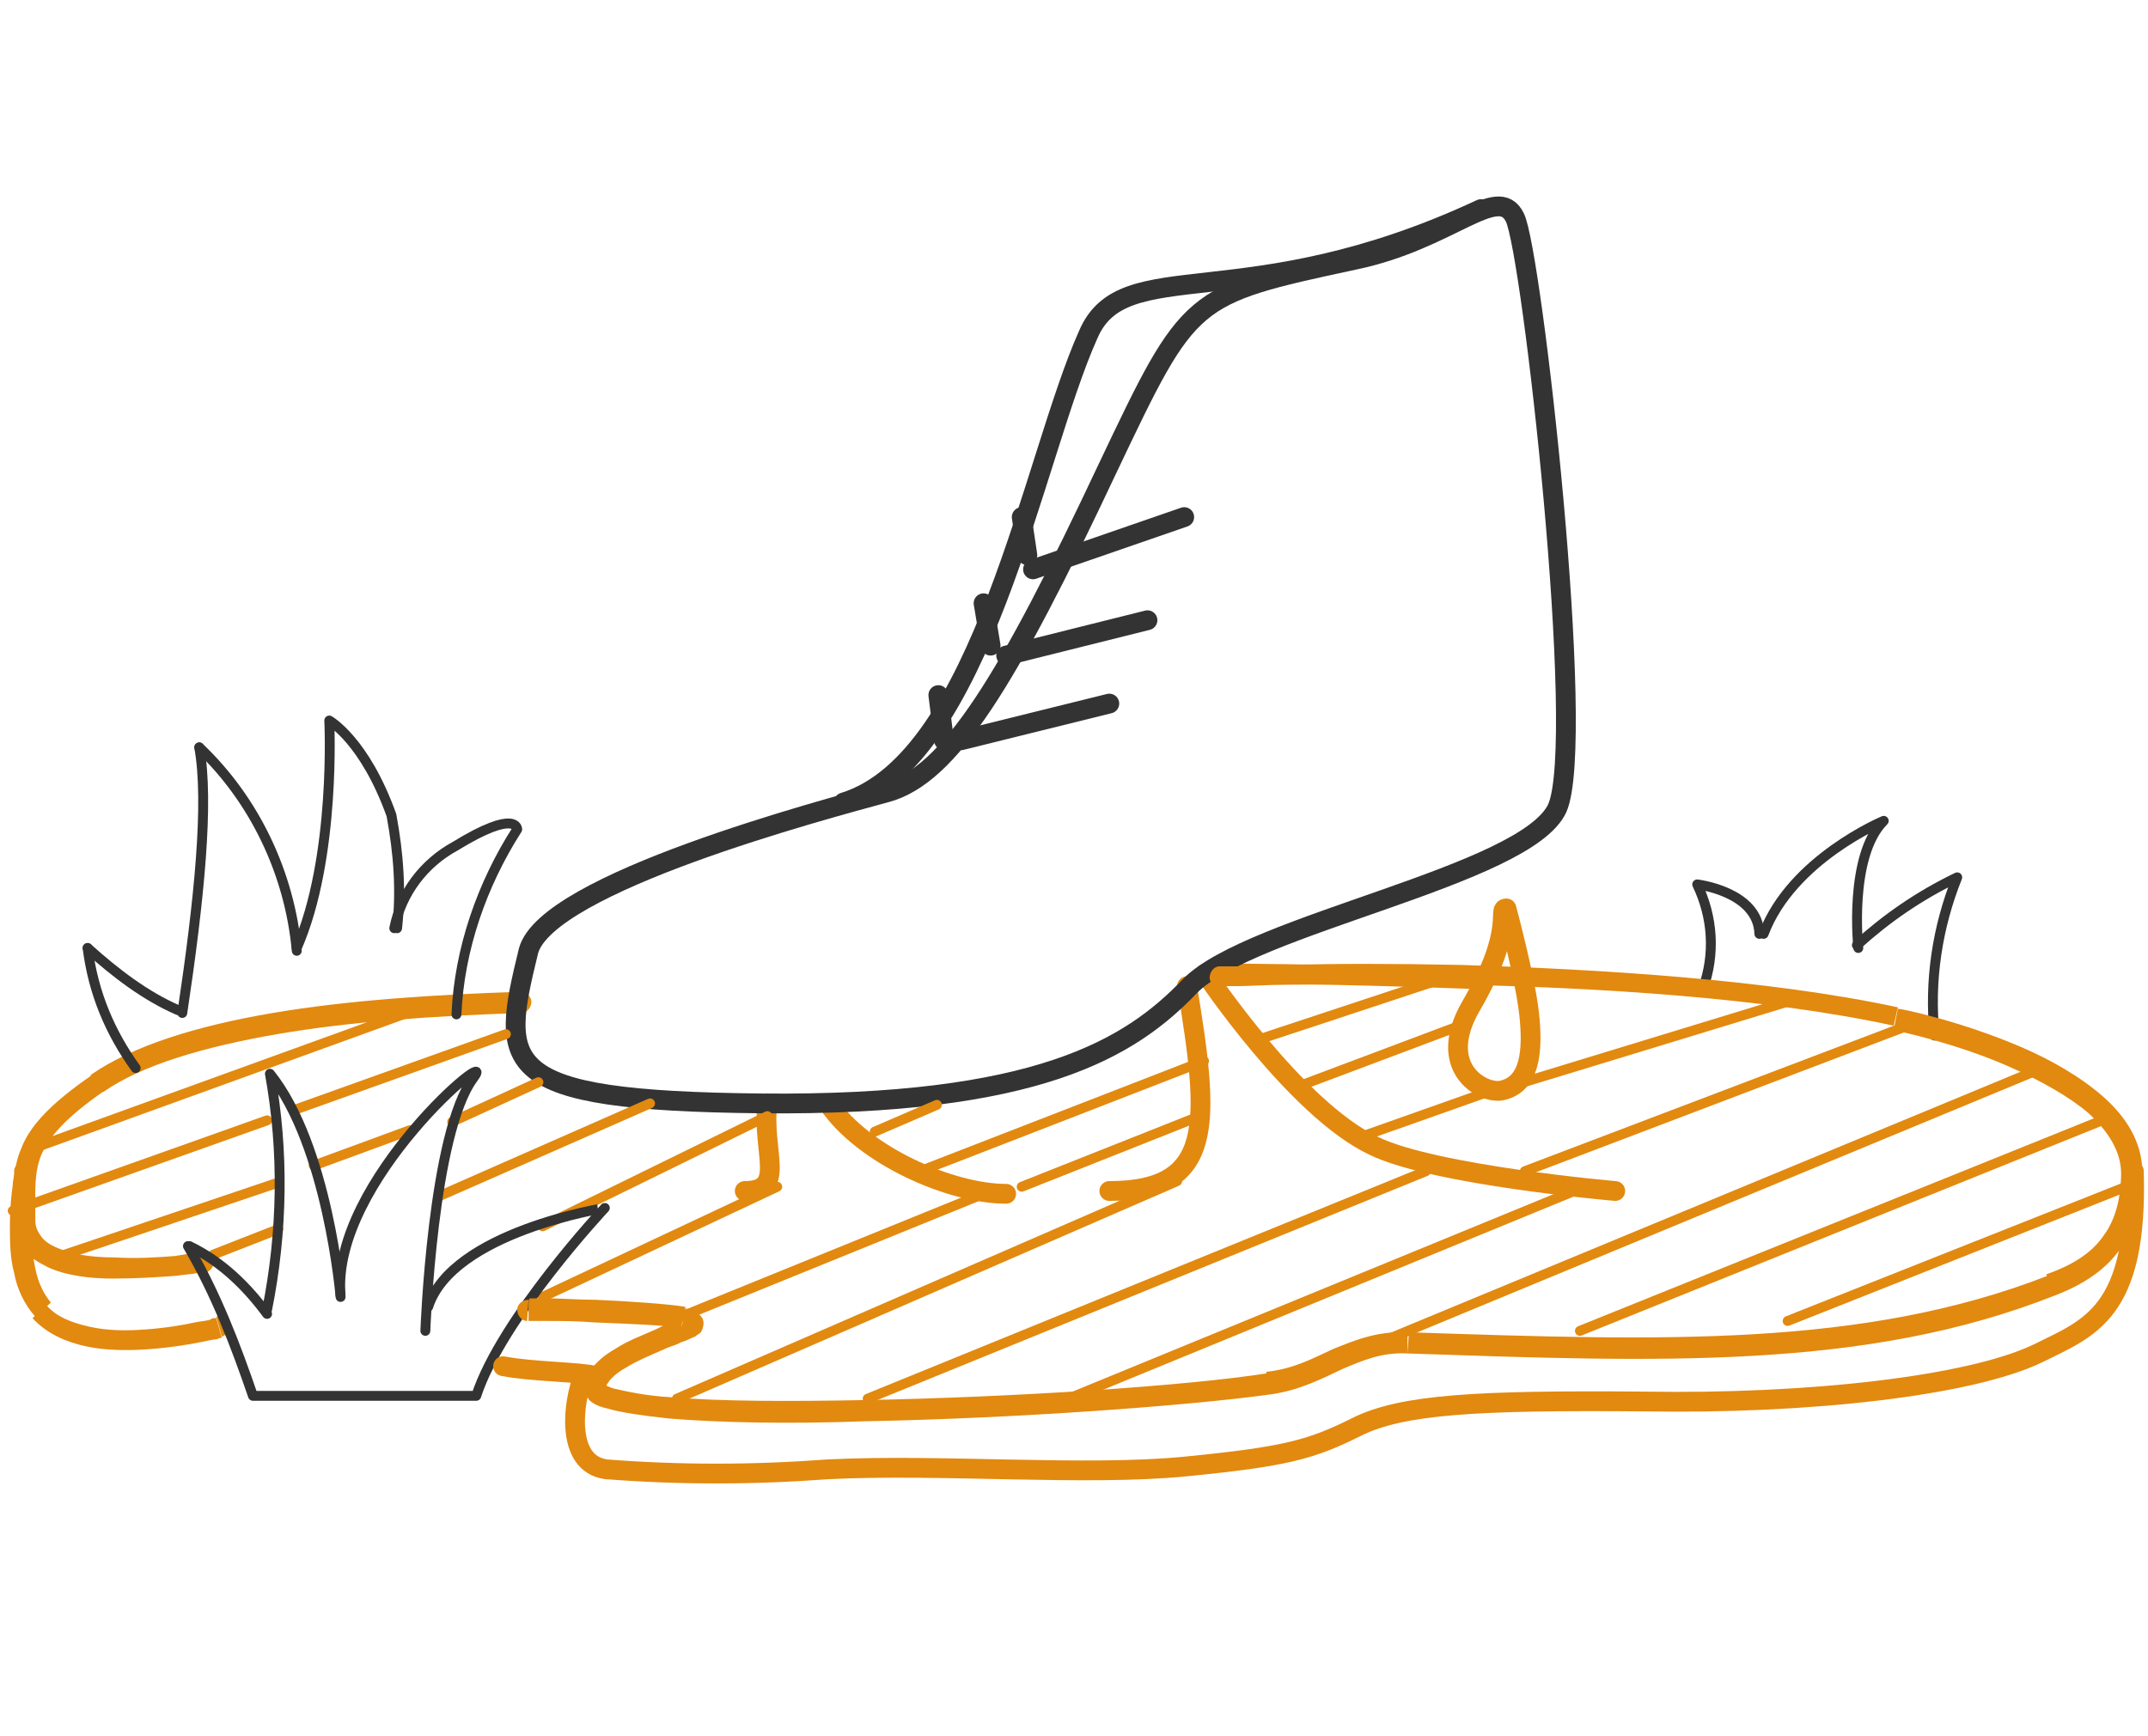 <?xml version="1.0" encoding="utf-8"?>
<!-- Generator: Adobe Illustrator 25.0.0, SVG Export Plug-In . SVG Version: 6.00 Build 0)  -->
<svg version="1.1" id="Слой_1" xmlns="http://www.w3.org/2000/svg" xmlns:xlink="http://www.w3.org/1999/xlink" x="0px" y="0px"
	 viewBox="0 0 152 122.9" style="enable-background:new 0 0 152 122.9;" xml:space="preserve">
<style type="text/css">
	.st0{fill:none;stroke:#E2890F;stroke-width:1.4;stroke-linecap:round;stroke-linejoin:round;}
	.st1{fill:#E2890F;}
	.st2{fill:none;stroke:#333333;stroke-width:0.7;stroke-linecap:round;stroke-linejoin:round;}
	.st3{fill:none;stroke:#333333;stroke-width:1.4;stroke-miterlimit:10;}
	.st4{fill:none;stroke:#333333;stroke-width:1.4;stroke-linecap:round;stroke-linejoin:round;}
	.st5{fill:none;stroke:#E2890F;stroke-width:0.7;stroke-linecap:round;stroke-linejoin:round;}
</style>
<path class="st0" d="M104.3,69.3c-11-0.4-17.8-0.4-17.8-0.4"/>
<path class="st1" d="M36.9,71.7c0.4,0,0.7-0.4,0.7-0.8c0-0.4-0.4-0.7-0.8-0.7L36.9,71.7z M1.7,86.4H1H1.7z M14.5,90.1
	c0.4-0.1,0.7-0.5,0.6-0.9c-0.1-0.4-0.5-0.7-0.9-0.6L14.5,90.1z M36.8,70.2c-6.1,0.2-12.2,0.6-17.5,1.5c-5.3,0.9-9.9,2.3-12.9,4.4
	l0.9,1.2c2.7-1.9,7.1-3.2,12.3-4.1c5.2-0.9,11.2-1.3,17.3-1.5L36.8,70.2z M6.5,76.1c-2.9,2-4.4,3.6-5,5.2C0.8,82.9,1,84.5,1,86.4
	h1.5c0-2.1-0.1-3.3,0.4-4.6c0.5-1.2,1.6-2.6,4.5-4.6L6.5,76.1z M1,86.4c0,0.8,0.3,1.5,0.7,2.1c0.4,0.5,1.1,0.9,1.7,1.2
	c1.3,0.6,3,0.8,4.6,0.8c1.6,0,3.2-0.1,4.5-0.2c0.6-0.1,1.1-0.1,1.5-0.2c0.2,0,0.3,0,0.4-0.1c0,0,0.1,0,0.1,0c0,0,0,0,0,0
	c0,0,0,0,0,0c0,0,0,0,0,0c0,0,0,0,0,0c0,0,0,0-0.1-0.7c-0.1-0.7-0.1-0.7-0.1-0.7s0,0,0,0c0,0,0,0,0,0c0,0,0,0,0,0c0,0,0,0,0,0
	c0,0-0.1,0-0.1,0c-0.1,0-0.2,0-0.4,0.1c-0.3,0-0.8,0.1-1.4,0.2C11.2,89,9.6,89.1,8.1,89c-1.6,0-3-0.2-4.1-0.7
	c-0.5-0.2-0.9-0.5-1.1-0.8c-0.2-0.3-0.4-0.6-0.4-1.1H1z"/>
<path class="st0" d="M84,69.8c1.6,9.7,2,14.5-5.5,14.5"/>
<path class="st0" d="M85.3,68.9c0,0,6.4,9.6,11.9,12.2c4.3,2.1,17.1,3.2,17.1,3.2"/>
<path class="st0" d="M106.6,64.3c-0.7,0,0.7,1.4-2.5,6.9c-2.5,4.3,0.7,6.2,2.1,6c2.1-0.4,2.3-2.8,2-5.5
	C107.9,69.1,106.6,64.3,106.6,64.3z"/>
<path class="st0" d="M58.6,78.1c2.5,3.7,8.7,6.4,12.6,6.4"/>
<path class="st0" d="M54.3,78.1c-0.4,3.5,1.4,6.2-1.6,6.2"/>
<path class="st2" d="M6.2,67.1c2,1.8,4.1,3.4,6.4,4.4"/>
<path class="st2" d="M6.2,67.1c0.4,3.2,1.6,6,3.4,8.5"/>
<path class="st2" d="M14.1,52.9c0.7,3.9,0,10.8-1.2,18.8"/>
<path class="st2" d="M14.1,52.9c3.9,3.7,6.4,8.9,6.9,14.4"/>
<path class="st2" d="M27.9,65.7c0.5-2.5,2.1-4.6,4.3-5.8c4.4-2.7,4.4-1.2,4.4-1.2c-2.5,3.9-4.1,8.5-4.3,13.1"/>
<path class="st2" d="M21,67.1c2.8-6.4,2.3-16.1,2.3-16.1s2.5,1.4,4.4,6.7c0.5,2.7,0.7,5.3,0.4,8"/>
<path class="st2" d="M131.4,66.9c2.1-1.9,4.4-3.5,7.1-4.8c-1.4,3.5-2,7.3-1.6,11.2"/>
<path class="st2" d="M124.8,66.1c2-5.3,8.5-8,8.5-8c-2.5,2.5-1.8,9-1.8,9"/>
<path class="st2" d="M120.5,70c0.9-2.5,0.7-5.1-0.4-7.4c0,0,4.3,0.5,4.4,3.5"/>
<path class="st3" d="M53.8,78.1c19.6,0.2,26.2-3.9,30.4-8.3c4.3-4.4,23.8-7.8,26-12.6c2.1-4.8-1.8-39.4-3-41.8
	c-1.2-2.5-4.6,1.6-11.4,3c-11.6,2.5-11.6,2.5-17.4,14.7c-7.1,15.1-11.2,21.8-15.7,23c-4.4,1.2-24,6.4-25.3,11.2
	C35.4,75.5,35.1,77.9,53.8,78.1z"/>
<path class="st4" d="M83.8,36.6l-10.7,3.7"/>
<path class="st4" d="M81.2,43.9l-10,2.5"/>
<path class="st4" d="M78.5,49.8L68,52.4"/>
<path class="st4" d="M104.8,14.8c-16.7,7.8-25.3,3-27.8,8.9c-3.9,8.7-7.5,30.1-17.3,33.1"/>
<path class="st4" d="M72.3,36.6l0.4,2.7"/>
<path class="st4" d="M69.6,42.7l0.5,3"/>
<path class="st4" d="M66.4,49.2l0.4,3.2"/>
<path class="st5" d="M2.3,81.3l26.5-9.6"/>
<path class="st5" d="M0.9,85.7l18-6.4"/>
<path class="st5" d="M21,78.5l14.8-5.3"/>
<path class="st5" d="M4.6,88.8l15.1-5.1"/>
<path class="st5" d="M22.2,82.5l6.8-2.5"/>
<path class="st5" d="M32,79.4l6.1-2.8"/>
<path class="st5" d="M15.1,88.8l4.6-1.8"/>
<path class="st1" d="M2.5,83.1c0.1-0.4-0.2-0.8-0.6-0.9c-0.4-0.1-0.8,0.2-0.9,0.6L2.5,83.1z M2.9,92.8l-0.6,0.5L2.9,92.8z
	 M15.7,94.6c0.4-0.1,0.6-0.5,0.5-0.9c-0.1-0.4-0.5-0.6-0.9-0.5L15.7,94.6z M1.7,83C1,82.8,1,82.8,1,82.8c0,0,0,0,0,0c0,0,0,0,0,0
	c0,0,0,0,0,0c0,0,0,0,0,0c0,0,0,0,0,0.1c0,0.1,0,0.1,0,0.2c0,0.2-0.1,0.5-0.1,0.8c-0.1,0.7-0.2,1.7-0.2,2.8c0,1.1,0,2.3,0.3,3.4
	c0.2,1.1,0.7,2.2,1.5,3.1l1.1-1c-0.5-0.6-0.9-1.4-1.1-2.4c-0.2-1-0.3-2-0.3-3.1c0-1,0.1-1.9,0.2-2.6c0-0.3,0.1-0.6,0.1-0.8
	c0-0.1,0-0.2,0-0.2c0,0,0,0,0-0.1c0,0,0,0,0,0c0,0,0,0,0,0c0,0,0,0,0,0c0,0,0,0,0,0C2.5,83.1,2.5,83.1,1.7,83z M2.3,93.3
	c1,1.1,2.4,1.7,3.8,2c1.4,0.3,3,0.3,4.4,0.2c1.4-0.1,2.7-0.3,3.7-0.5c0.5-0.1,0.9-0.2,1.1-0.2c0.1,0,0.2-0.1,0.3-0.1
	c0,0,0.1,0,0.1,0c0,0,0,0,0,0c0,0,0,0,0,0c0,0,0,0,0,0c0,0,0,0,0,0c0,0,0,0-0.2-0.7c-0.2-0.7-0.2-0.7-0.2-0.7l0,0c0,0,0,0,0,0
	c0,0,0,0,0,0c0,0,0,0,0,0c0,0,0,0-0.1,0c-0.1,0-0.2,0-0.3,0.1c-0.3,0.1-0.6,0.1-1.1,0.2c-0.9,0.2-2.1,0.4-3.5,0.5
	c-1.3,0.1-2.7,0.1-4-0.2c-1.3-0.3-2.3-0.7-3-1.5L2.3,93.3z"/>
<path class="st5" d="M31,84.7l15-6.6"/>
<path class="st5" d="M38.4,86.8L54.3,79"/>
<path class="st5" d="M38.4,91.8L55,84"/>
<path class="st5" d="M47.7,93.4l21.9-8.9"/>
<path class="st5" d="M61.9,80.1l4.4-1.9"/>
<path class="st5" d="M65.1,82.9l20.1-7.8"/>
<path class="st5" d="M47.9,99l35.4-15.4"/>
<path class="st5" d="M61.4,99l39.5-16.1"/>
<path class="st5" d="M75.6,99l35.8-14.7"/>
<path class="st5" d="M97.7,95l46.1-19.1"/>
<path class="st5" d="M111.8,94.2L149,79.2"/>
<path class="st2" d="M30.1,94.2c0,0,0.5-14,3.4-17.9c2-2.7-10.1,7.3-9.4,15.4"/>
<path class="st2" d="M18.9,92.7c1.1-5.5,1.2-11.2,0.2-16.7c4.1,5.1,5,15.8,5,15.8"/>
<path class="st2" d="M18.9,93c-1.4-1.9-3.2-3.7-5.5-4.8"/>
<path class="st2" d="M13.3,88.2c2,3.4,3.4,7.1,4.6,10.6h15.8c1.8-5.5,9.1-13.3,9.1-13.3S32,87.2,30.3,92.5"/>
<path class="st5" d="M126.5,93.5l24.2-9.6"/>
<path class="st5" d="M89.3,73.5l13-4.3"/>
<path class="st5" d="M72.3,84l12.6-5"/>
<path class="st5" d="M92.4,76.7l10.9-4.1"/>
<path class="st5" d="M96.5,80.4l9.6-3.4"/>
<path class="st5" d="M107.5,76.7l19-5.8"/>
<path class="st5" d="M107.9,82.9l27.1-10.3"/>
<path class="st0" d="M41.3,97.4c-0.7,1.6-1.4,6.2,1.6,6.6c5.2,0.4,10.3,0.4,15.7,0c8-0.4,18.2,0.5,25.3-0.2
	c7.1-0.7,8.9-1.2,12.1-2.8c3.2-1.6,8.5-1.9,20.3-1.8c11.7,0.2,23.1-1.1,27.9-3.4c3.6-1.8,7.1-2.8,6.8-12.9"/>
<path class="st0" d="M35.6,96.7c2,0.4,5.5,0.4,6.6,0.7"/>
<path class="st1" d="M37.4,92c-0.4,0-0.8,0.3-0.8,0.7c0,0.4,0.3,0.8,0.7,0.8L37.4,92z M48.4,93.3l0.1-0.7L48.4,93.3z M89.8,97.9
	l0.1,0.7L89.8,97.9z M99.6,95.1l0-0.7L99.6,95.1z M145.1,91l-0.3-0.7L145.1,91z M134.2,72.1l0.2-0.7L134.2,72.1z M86.3,68.4
	c-0.4,0-0.7,0.4-0.7,0.8c0,0.4,0.4,0.7,0.8,0.7L86.3,68.4z M37.4,92.8c0,0.7,0,0.7,0,0.7c0,0,0,0,0,0c0,0,0,0,0,0c0,0,0,0,0,0
	c0,0,0,0,0,0c0,0,0,0,0.1,0c0.1,0,0.2,0,0.3,0c0.2,0,0.6,0,1,0c0.8,0,2,0,3.2,0.1c2.5,0.1,5.1,0.2,6.2,0.4l0.3-1.5
	c-1.2-0.2-4-0.4-6.4-0.5c-1.2,0-2.4-0.1-3.2-0.1c-0.4,0-0.8,0-1,0c-0.1,0-0.2,0-0.3,0c0,0-0.1,0-0.1,0c0,0,0,0,0,0c0,0,0,0,0,0
	c0,0,0,0,0,0c0,0,0,0,0,0C37.4,92,37.4,92,37.4,92.8z M48.2,94.1c0.2,0,0.2,0.1,0.3,0.1c0.1,0-0.1,0-0.2-0.2c-0.2-0.3,0-0.6,0-0.7
	c0-0.1,0.1-0.1,0,0c-0.1,0.1-0.4,0.2-0.7,0.3c-0.4,0.1-0.8,0.3-1.2,0.5c-0.9,0.4-2,0.8-2.9,1.4c-0.9,0.5-1.8,1.3-2.1,2.3l1.4,0.5
	c0.2-0.5,0.6-1,1.5-1.5c0.8-0.5,1.8-0.9,2.7-1.3c0.4-0.2,0.9-0.3,1.2-0.5c0.4-0.1,0.7-0.3,1-0.4c0.1-0.1,0.3-0.2,0.4-0.3
	c0.1-0.2,0.3-0.6,0.1-1c-0.2-0.3-0.4-0.4-0.6-0.5c-0.2-0.1-0.4-0.1-0.6-0.2L48.2,94.1z M41.3,97.7c-0.1,0.3-0.1,0.5,0,0.8
	c0.1,0.3,0.3,0.4,0.4,0.6c0.3,0.3,0.8,0.5,1.3,0.6c1,0.3,2.5,0.5,4.3,0.7c3.6,0.3,8.5,0.4,13.9,0.2c10.7-0.2,22.9-1.1,28.7-1.9
	l-0.2-1.5c-5.7,0.9-17.9,1.7-28.5,1.9c-5.3,0.1-10.2,0.1-13.7-0.2c-1.8-0.1-3.1-0.4-4-0.6c-0.4-0.1-0.7-0.3-0.8-0.3c0,0,0,0,0,0
	c0,0.1,0,0.2,0,0.2L41.3,97.7z M89.9,98.7c2.1-0.3,3.6-1.1,5.1-1.8c1.4-0.6,2.8-1.2,4.6-1.1l0-1.5c-2.2-0.1-3.8,0.6-5.3,1.2
	c-1.5,0.7-2.8,1.4-4.7,1.6L89.9,98.7z M99.6,95.8c17.8,0.6,32.4,1.2,45.8-4.1l-0.5-1.4c-13.1,5.1-27.3,4.6-45.2,4L99.6,95.8z
	 M145.4,91.7c2.1-0.8,3.7-1.9,4.7-3.4c1-1.5,1.5-3.3,1.5-5.4h-1.5c0,1.9-0.4,3.4-1.2,4.5c-0.8,1.2-2.1,2.1-4.1,2.8L145.4,91.7z
	 M151.6,83c0-2.2-1.2-4-2.8-5.4c-1.6-1.4-3.7-2.6-5.8-3.5c-4.2-1.8-8.4-2.7-8.7-2.7l-0.3,1.5c0.3,0.1,4.4,0.9,8.4,2.7
	c2,0.9,4,2,5.4,3.2c1.4,1.3,2.3,2.7,2.3,4.3H151.6z M134.3,71.3c-9.3-2-21.3-2.7-30.9-3c-4.8-0.1-9.1-0.1-12.1,0
	c-1.5,0-2.7,0.1-3.6,0.1c-0.4,0-0.7,0-1,0c-0.1,0-0.2,0-0.3,0c0,0,0,0-0.1,0c0,0,0,0,0,0c0,0,0,0,0,0c0,0,0,0,0,0s0,0,0,0.7
	c0,0.7,0,0.7,0,0.7c0,0,0,0,0,0c0,0,0,0,0,0c0,0,0,0,0,0c0,0,0,0,0.1,0c0.1,0,0.1,0,0.2,0c0.2,0,0.5,0,1,0c0.8,0,2.1-0.1,3.6-0.1
	c3,0,7.3-0.1,12.1,0c9.6,0.2,21.5,0.9,30.7,2.9L134.3,71.3z"/>
</svg>
